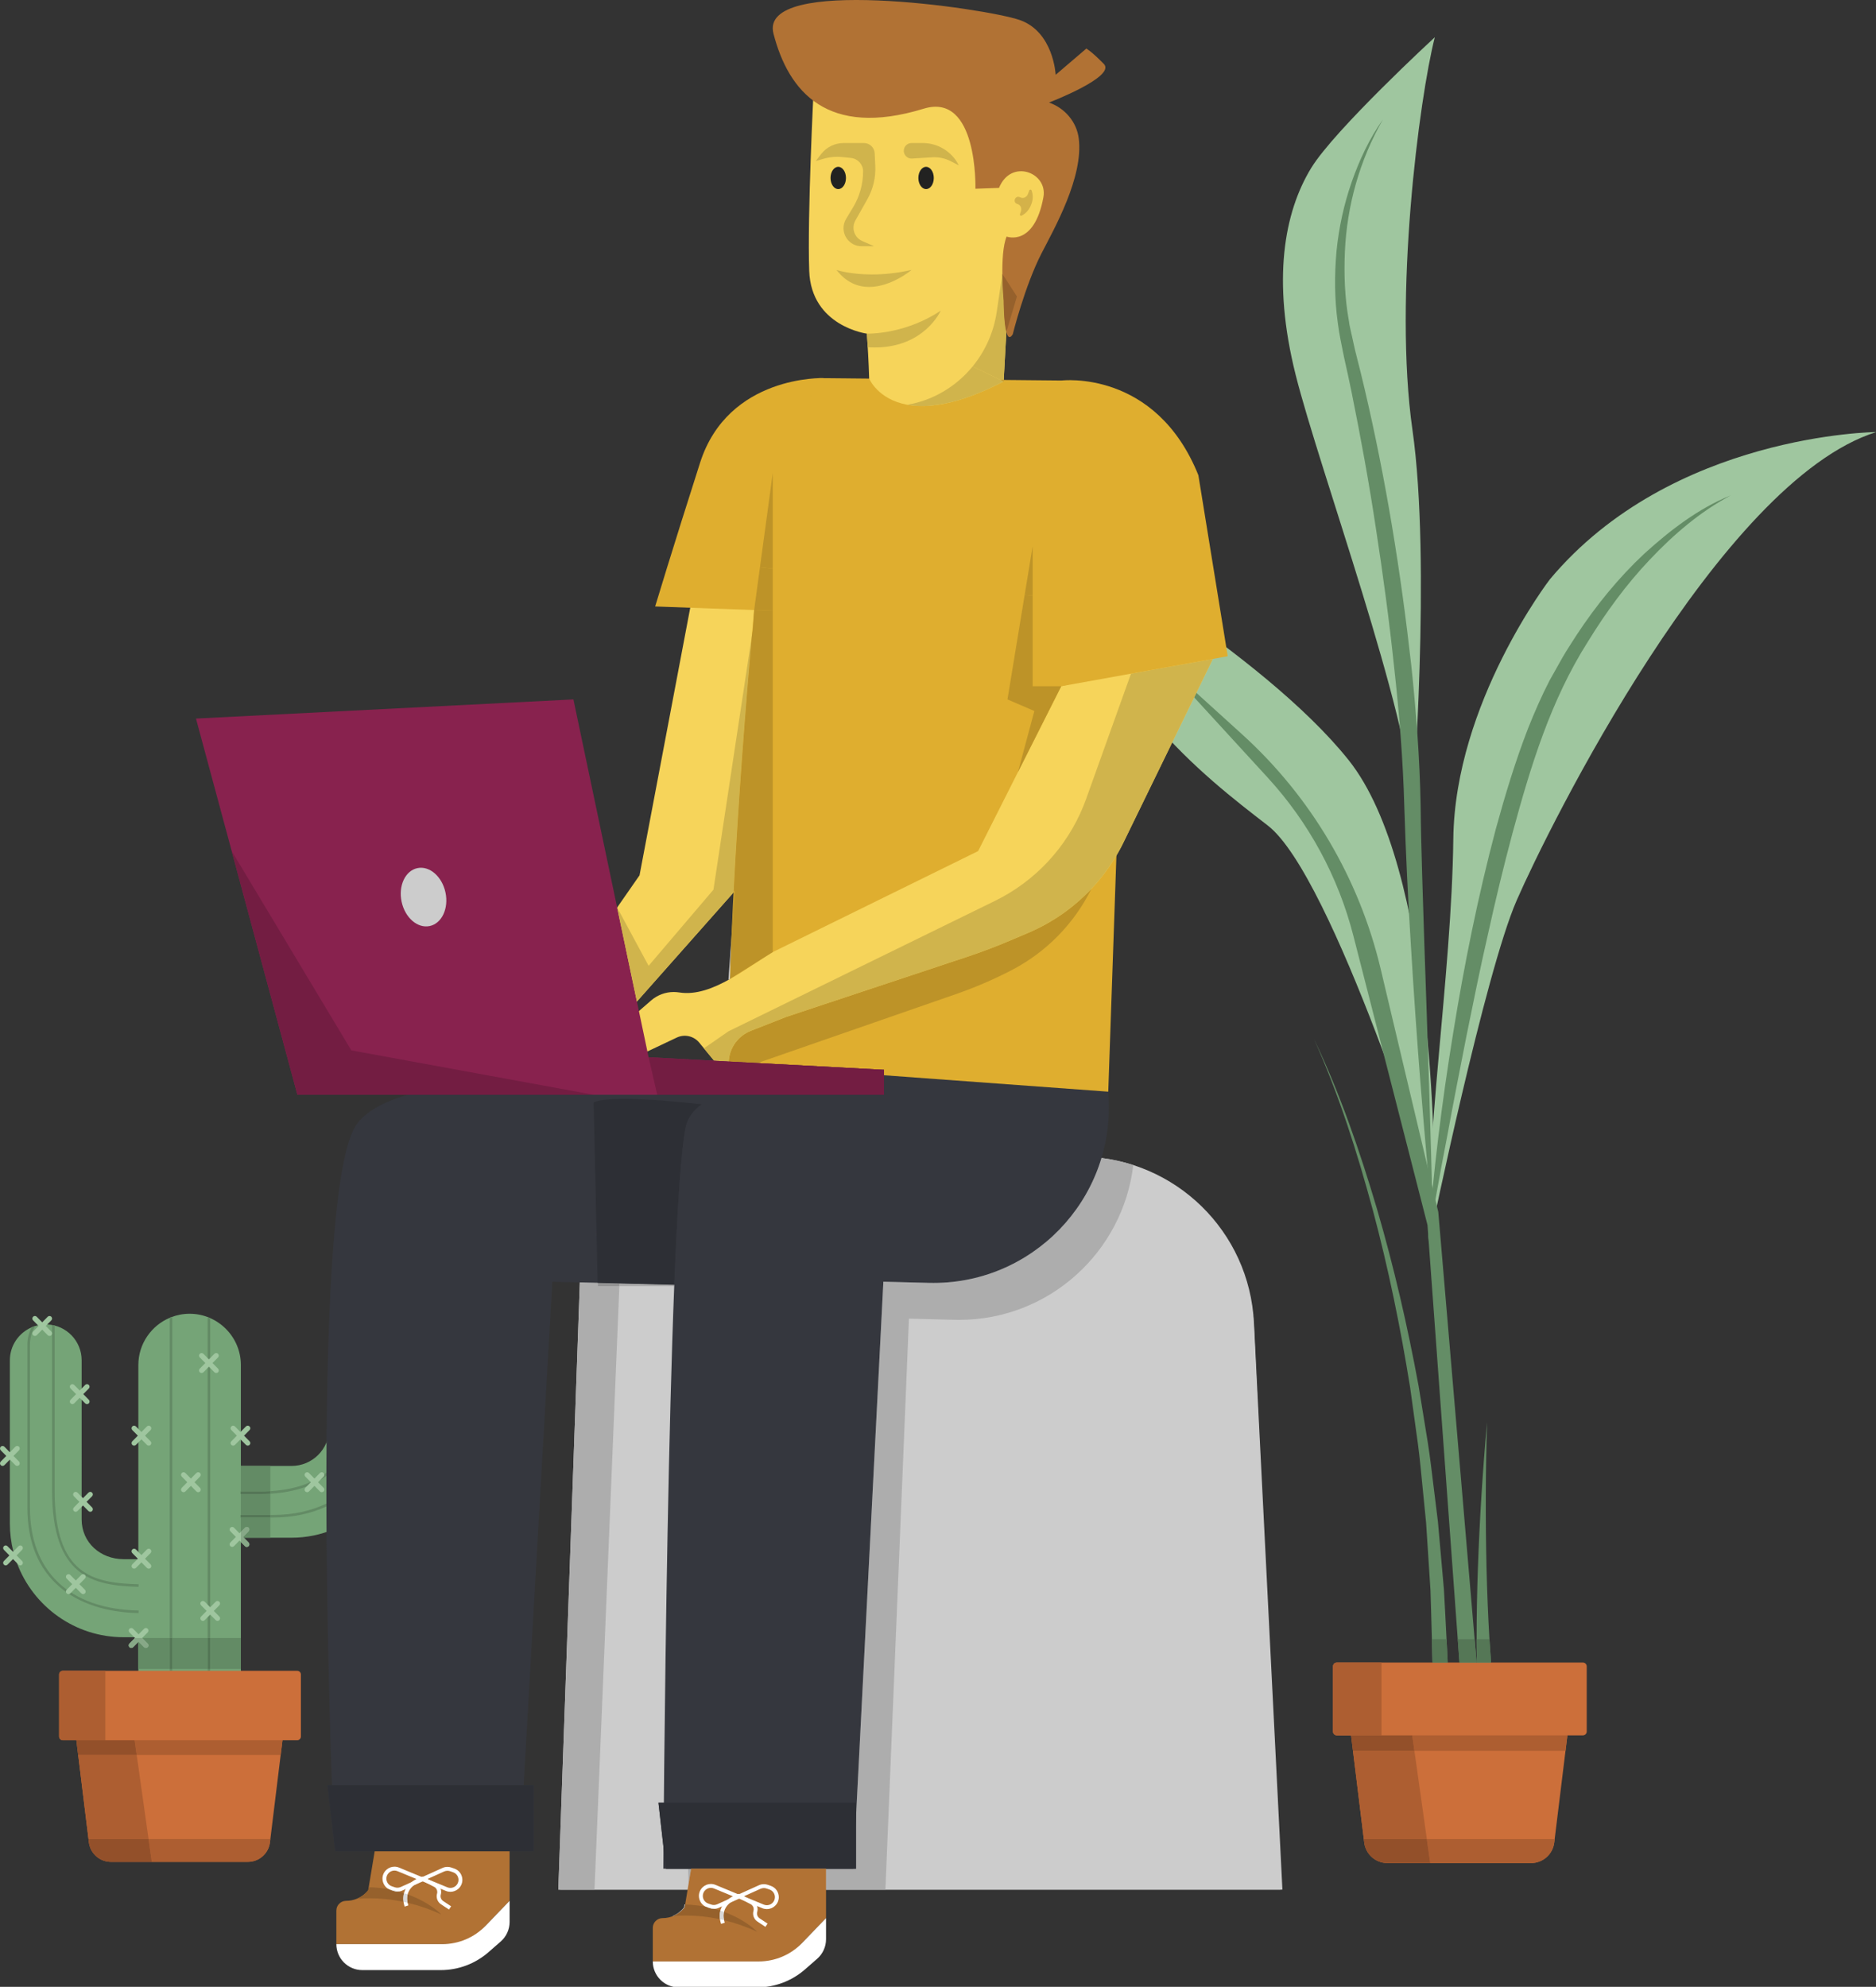 <?xml version="1.0" encoding="utf-8"?>
<!-- Generator: Adobe Illustrator 15.1.0, SVG Export Plug-In  -->
<!DOCTYPE svg PUBLIC "-//W3C//DTD SVG 1.1//EN" "http://www.w3.org/Graphics/SVG/1.1/DTD/svg11.dtd">
<svg version="1.1"
	 xmlns="http://www.w3.org/2000/svg" xmlns:xlink="http://www.w3.org/1999/xlink" xmlns:a="http://ns.adobe.com/AdobeSVGViewerExtensions/3.0/"
	 x="0px" y="0px" width="964px" height="1021px" viewBox="0 0 964 1021" enable-background="new 0 0 964 1021" xml:space="preserve"
	>
<rect x="0" y="0" width="964" height="1021" fill="#333333" stroke="none"/>
<defs>
</defs>
<path fill="#75A477" d="M206.071,718.984v14.979c0,31.008-25.221,56.231-56.229,56.231h-26.072v104.205
	c0,14.489-11.854,26.344-26.336,26.344c-14.488,0-26.345-11.854-26.345-26.344v-53.071h-7.603
	c-25.063,0-46.489-15.872-54.768-38.085v-0.007c-0.726-1.95-1.353-3.943-1.871-5.987v-0.008c-1.158-4.584-1.777-9.386-1.777-14.33
	v-83.885c0-7.594,4.599-14.116,11.163-16.93l0.009-0.015c0.617-0.265,1.259-0.503,1.912-0.698c0.44-0.135,0.887-0.259,1.34-0.352
	c1.289-0.296,2.635-0.446,4.018-0.446c0.266,0,0.525,0.008,0.791,0.021h0.007c9.812,0.411,17.643,8.5,17.643,18.42V780.8
	c0,11.876,9.659,20.414,21.534,20.414h7.603v-99.771c0-10.876,6.681-20.263,16.14-24.265l0.209-0.085
	c0.142-0.065,0.294-0.115,0.438-0.174c2.965-1.172,6.189-1.813,9.559-1.813c14.482,0,26.336,11.847,26.336,26.336v51.868h26.072
	c10.667,0,19.349-8.68,19.349-19.348v-14.979c0-8.271,5.448-15.274,12.948-17.605c1.182-0.375,2.41-0.627,3.678-0.75
	c0.599-0.057,1.203-0.086,1.814-0.086c1.261,0,2.49,0.129,3.678,0.368C199.732,702.609,206.071,710.059,206.071,718.984"/>
<path fill="#D8D8D8" d="M17.229,681.689c-0.335,0.121-0.665,0.251-0.989,0.391c-0.003,0.005-0.006,0.011-0.009,0.016
	c0.001,0,0.003-0.001,0.004-0.001l0.009-0.015C16.565,681.941,16.895,681.81,17.229,681.689 M18.154,681.381
	c-0.108,0.033-0.216,0.067-0.323,0.102c0.107-0.035,0.215-0.068,0.322-0.1C18.153,681.382,18.154,681.381,18.154,681.381"/>
<path fill="#638B65" d="M18.153,681.383c-0.107,0.032-0.215,0.065-0.322,0.1c-0.202,0.065-0.403,0.134-0.603,0.207
	c-0.334,0.121-0.663,0.252-0.985,0.391l-0.009,0.015c-0.001,0-0.003,0.001-0.004,0.001c-1.403,2.695-2.157,5.702-2.157,8.806v83.886
	c0,17.652,5.627,31.39,16.722,40.83c9.836,8.367,23.802,12.968,40.387,13.303l0.025-1.316
	c-35.471-0.716-55.816-19.968-55.816-52.817v-83.886C15.391,687.495,16.358,684.209,18.153,681.383"/>
<path fill="#638B65" d="M26.774,680.891l-0.012,0.237v84.71c0,44.64,21.008,48.936,44.415,49.604l0.036-1.318
	c-23.6-0.672-43.135-4.771-43.135-48.287v-84.66C27.649,681.068,27.216,680.969,26.774,680.891"/>
<path fill="#638B65" d="M123.771,778.496h-0.216v1.316h0.216V778.496 M167.721,772.634c-7.867,3.799-17.122,5.862-27.426,5.862
	h-1.372v1.316h1.372c10.268,0,19.517-2.002,27.43-5.699C167.724,773.627,167.722,773.12,167.721,772.634"/>
<path fill="#638B65" d="M123.771,766.422h-0.216v1.316h0.216V766.422 M167.716,756.741c-7.153,5.597-16.801,8.787-28.793,9.518
	v1.319c11.858-0.711,21.499-3.786,28.789-9.179C167.713,757.85,167.714,757.29,167.716,756.741"/>
<path fill="#638B65" d="M108.012,857.645h-1.316v0.937h1.316V857.645 M106.695,676.826v164.89h1.316V677.351
	C107.581,677.16,107.137,676.994,106.695,676.826"/>
<path fill="#D8D8D8" d="M87.699,676.987c-0.16,0.059-0.319,0.12-0.476,0.186v0.007c0.002,0,0.004-0.001,0.006-0.002l0.209-0.085
	C87.522,677.054,87.611,677.021,87.699,676.987"/>
<path fill="#638B65" d="M88.541,857.645h-1.317v0.937h1.317V857.645 M88.541,676.689c-0.278,0.101-0.562,0.196-0.842,0.298
	c-0.088,0.033-0.177,0.067-0.261,0.105l-0.209,0.085c-0.002,0.001-0.004,0.001-0.006,0.002v164.536h1.317V676.689"/>
<path fill="#9FC69F" d="M109.2,700.431l2.846-2.888c0.511-0.518,0.505-1.352-0.012-1.862c-0.521-0.511-1.354-0.505-1.863,0.014
	l-2.817,2.86l-2.819-2.86c-0.507-0.518-1.343-0.524-1.862-0.014c-0.518,0.511-0.523,1.345-0.012,1.862l2.845,2.888l-2.845,2.888
	c-0.512,0.518-0.506,1.352,0.012,1.863c0.257,0.252,0.591,0.378,0.926,0.378c0.34,0,0.68-0.13,0.937-0.393l2.819-2.86l2.817,2.86
	c0.258,0.263,0.597,0.393,0.938,0.393c0.335,0,0.668-0.125,0.926-0.378c0.517-0.511,0.522-1.345,0.012-1.863L109.2,700.431z"/>
<path fill="#9FC69F" d="M74.517,737.75l2.846-2.888c0.511-0.518,0.505-1.352-0.012-1.862c-0.521-0.511-1.354-0.505-1.863,0.014
	l-2.817,2.86l-2.819-2.86c-0.508-0.518-1.343-0.524-1.862-0.014c-0.52,0.51-0.523,1.345-0.012,1.862l2.845,2.888l-2.845,2.888
	c-0.512,0.518-0.508,1.352,0.012,1.863c0.257,0.252,0.591,0.379,0.925,0.379c0.341,0,0.681-0.131,0.938-0.394l2.819-2.86l2.817,2.86
	c0.257,0.262,0.597,0.394,0.938,0.394c0.334,0,0.668-0.126,0.926-0.379c0.517-0.511,0.522-1.345,0.012-1.863L74.517,737.75z"/>
<path fill="#9FC69F" d="M125.402,737.75l2.845-2.888c0.511-0.518,0.507-1.352-0.013-1.862c-0.52-0.511-1.353-0.505-1.862,0.014
	l-2.817,2.86l-2.818-2.86c-0.508-0.518-1.343-0.524-1.863-0.014c-0.519,0.51-0.523,1.345-0.012,1.862l2.845,2.888l-2.845,2.888
	c-0.512,0.518-0.507,1.352,0.012,1.863c0.258,0.252,0.591,0.379,0.926,0.379c0.341,0,0.68-0.131,0.938-0.394l2.818-2.86l2.817,2.86
	c0.257,0.262,0.598,0.394,0.938,0.394c0.335,0,0.668-0.126,0.925-0.379c0.52-0.511,0.523-1.345,0.013-1.863L125.402,737.75z"/>
<path fill="#9FC69F" d="M99.938,761.676l2.844-2.888c0.511-0.517,0.507-1.352-0.012-1.863c-0.52-0.511-1.352-0.504-1.862,0.015
	l-2.818,2.86l-2.818-2.86c-0.508-0.519-1.343-0.524-1.862-0.015c-0.519,0.511-0.523,1.346-0.013,1.863l2.846,2.888l-2.846,2.888
	c-0.511,0.518-0.506,1.352,0.013,1.862c0.258,0.252,0.591,0.379,0.925,0.379c0.342,0,0.68-0.131,0.938-0.394l2.818-2.86l2.818,2.86
	c0.257,0.262,0.597,0.394,0.938,0.394c0.334,0,0.668-0.127,0.925-0.379c0.519-0.51,0.522-1.345,0.012-1.862L99.938,761.676z"/>
<path fill="#9FC69F" d="M74.517,800.979l2.846-2.888c0.511-0.518,0.505-1.352-0.012-1.862c-0.521-0.512-1.354-0.506-1.863,0.014
	l-2.817,2.86l-2.819-2.86c-0.508-0.519-1.343-0.524-1.862-0.014c-0.52,0.51-0.523,1.344-0.012,1.862l2.845,2.888l-2.845,2.888
	c-0.512,0.518-0.508,1.352,0.012,1.863c0.257,0.252,0.591,0.378,0.925,0.378c0.341,0,0.681-0.131,0.938-0.393l2.819-2.86l2.817,2.86
	c0.257,0.262,0.597,0.393,0.938,0.393c0.334,0,0.668-0.126,0.926-0.378c0.517-0.511,0.522-1.345,0.012-1.863L74.517,800.979z"/>
<path fill="#9FC69F" d="M127.753,792.67c0.51,0.517,0.503,1.352-0.016,1.863c-0.252,0.252-0.589,0.383-0.922,0.383
	c-0.337,0-0.683-0.131-0.934-0.396l-2.111-2.138l-0.711-0.72l-2.814,2.858c-0.26,0.265-0.598,0.396-0.944,0.396
	c-0.33,0-0.661-0.131-0.921-0.383c-0.518-0.511-0.523-1.346-0.014-1.863l2.843-2.887l-2.843-2.886
	c-0.51-0.518-0.504-1.353,0.014-1.864c0.519-0.512,1.354-0.504,1.865,0.014l2.814,2.865l0.711-0.728l2.111-2.138
	c0.502-0.518,1.338-0.525,1.855-0.014c0.519,0.511,0.525,1.346,0.016,1.864l-2.845,2.886l0.403,0.411L127.753,792.67"/>
<path fill="#9FC69F" d="M109.859,827.816l2.846-2.888c0.511-0.518,0.506-1.353-0.014-1.863c-0.519-0.511-1.353-0.505-1.862,0.014
	l-2.817,2.86l-2.818-2.86c-0.508-0.518-1.343-0.524-1.862-0.014c-0.519,0.51-0.524,1.345-0.014,1.863l2.845,2.888l-2.845,2.888
	c-0.511,0.517-0.505,1.352,0.014,1.862c0.258,0.253,0.59,0.379,0.925,0.379c0.341,0,0.68-0.131,0.938-0.393l2.818-2.86l2.817,2.86
	c0.258,0.262,0.597,0.393,0.938,0.393c0.334,0,0.667-0.125,0.924-0.379c0.52-0.51,0.524-1.345,0.014-1.862L109.859,827.816z"/>
<path fill="#9FC69F" d="M75.905,844.604c0.512,0.517,0.512,1.353-0.016,1.863c-0.251,0.252-0.589,0.383-0.92,0.383
	c-0.339,0-0.685-0.137-0.936-0.396l-2.823-2.858l-0.121,0.122l-2.691,2.736c-0.259,0.259-0.598,0.396-0.944,0.396
	c-0.33,0-0.66-0.131-0.921-0.383c-0.518-0.51-0.526-1.346-0.014-1.863l2.843-2.887l-0.383-0.389l-2.46-2.498
	c-0.513-0.518-0.504-1.353,0.014-1.865c0.519-0.51,1.354-0.503,1.865,0.016l2.813,2.857l2.823-2.857
	c0.51-0.519,1.34-0.525,1.855-0.016c0.527,0.512,0.527,1.347,0.016,1.865l-2.844,2.886L75.905,844.604"/>
<path fill="#9FC69F" d="M163.436,761.676l2.845-2.888c0.511-0.517,0.506-1.352-0.013-1.863c-0.52-0.511-1.354-0.504-1.861,0.015
	l-2.819,2.86l-2.817-2.86c-0.509-0.519-1.344-0.524-1.863-0.015c-0.519,0.511-0.522,1.346-0.013,1.863l2.846,2.888l-2.846,2.888
	c-0.51,0.518-0.506,1.352,0.013,1.862c0.258,0.252,0.59,0.379,0.925,0.379c0.341,0,0.681-0.131,0.938-0.394l2.817-2.86l2.819,2.86
	c0.257,0.262,0.596,0.394,0.938,0.394c0.333,0,0.666-0.127,0.924-0.379c0.519-0.51,0.523-1.345,0.013-1.862L163.436,761.676z"/>
<path fill="#9FC69F" d="M193.957,748.166l2.845-2.888c0.511-0.518,0.506-1.352-0.013-1.862c-0.52-0.512-1.354-0.505-1.862,0.014
	l-2.817,2.86l-2.818-2.86c-0.508-0.518-1.343-0.523-1.862-0.014c-0.519,0.511-0.523,1.345-0.014,1.862l2.845,2.888l-2.845,2.888
	c-0.51,0.518-0.505,1.352,0.014,1.863c0.257,0.253,0.59,0.379,0.924,0.379c0.341,0,0.681-0.131,0.938-0.393l2.818-2.86l2.817,2.86
	c0.258,0.262,0.597,0.393,0.938,0.393c0.335,0,0.667-0.126,0.925-0.379c0.519-0.511,0.523-1.345,0.013-1.863L193.957,748.166z"/>
<path fill="#9FC69F" d="M190.549,701.68l2.846-2.888c0.51-0.517,0.506-1.352-0.014-1.862c-0.52-0.512-1.354-0.505-1.862,0.014
	l-2.817,2.86l-2.818-2.86c-0.509-0.519-1.344-0.524-1.863-0.014c-0.518,0.51-0.523,1.345-0.012,1.862l2.845,2.888l-2.845,2.888
	c-0.512,0.518-0.506,1.352,0.012,1.863c0.258,0.252,0.591,0.379,0.925,0.379c0.341,0,0.681-0.132,0.938-0.394l2.818-2.86l2.817,2.86
	c0.257,0.262,0.597,0.394,0.938,0.394c0.333,0,0.667-0.127,0.924-0.379c0.52-0.512,0.523-1.346,0.014-1.863L190.549,701.68z"/>
<path fill="#9FC69F" d="M23.537,681.382l2.846-2.888c0.511-0.518,0.506-1.352-0.013-1.862c-0.52-0.511-1.353-0.505-1.862,0.014
	l-2.818,2.86l-2.817-2.86c-0.509-0.519-1.344-0.524-1.862-0.014c-0.52,0.51-0.525,1.345-0.013,1.862l2.845,2.888l-2.845,2.888
	c-0.513,0.518-0.507,1.352,0.013,1.862c0.257,0.253,0.59,0.378,0.925,0.378c0.341,0,0.68-0.131,0.938-0.393l2.817-2.86l2.818,2.86
	c0.257,0.262,0.597,0.393,0.938,0.393c0.335,0,0.667-0.125,0.925-0.378c0.519-0.511,0.523-1.345,0.013-1.862L23.537,681.382z"/>
<path fill="#9FC69F" d="M42.796,716.408l2.846-2.888c0.51-0.518,0.505-1.352-0.013-1.863c-0.521-0.511-1.354-0.504-1.863,0.015
	l-2.818,2.86l-2.818-2.86c-0.508-0.519-1.342-0.524-1.861-0.015c-0.52,0.511-0.524,1.345-0.014,1.863l2.846,2.888l-2.846,2.888
	c-0.511,0.518-0.506,1.352,0.014,1.863c0.256,0.253,0.59,0.378,0.924,0.378c0.342,0,0.682-0.131,0.938-0.393l2.818-2.86l2.818,2.86
	c0.258,0.262,0.598,0.393,0.938,0.393c0.336,0,0.668-0.125,0.926-0.378c0.518-0.511,0.522-1.345,0.013-1.863L42.796,716.408z"/>
<path fill="#9FC69F" d="M44.489,771.754l2.845-2.888c0.512-0.517,0.506-1.352-0.013-1.862c-0.519-0.512-1.353-0.505-1.861,0.014
	l-2.819,2.86l-2.818-2.86c-0.508-0.518-1.343-0.524-1.862-0.014c-0.517,0.51-0.523,1.345-0.013,1.862l2.846,2.888l-2.846,2.888
	c-0.511,0.518-0.504,1.352,0.013,1.863c0.258,0.252,0.591,0.379,0.925,0.379c0.341,0,0.68-0.132,0.938-0.394l2.818-2.86l2.819,2.86
	c0.256,0.262,0.597,0.394,0.937,0.394c0.334,0,0.668-0.127,0.925-0.379c0.519-0.511,0.524-1.345,0.013-1.863L44.489,771.754z"/>
<path fill="#9FC69F" d="M40.797,814.057l2.846-2.887c0.51-0.519,0.504-1.353-0.013-1.863c-0.521-0.511-1.354-0.504-1.863,0.015
	l-2.817,2.86l-2.819-2.86c-0.507-0.519-1.343-0.524-1.861-0.015c-0.519,0.511-0.524,1.345-0.013,1.863l2.845,2.887l-2.845,2.888
	c-0.512,0.518-0.506,1.352,0.013,1.863c0.256,0.253,0.59,0.379,0.925,0.379c0.34,0,0.681-0.131,0.937-0.393l2.819-2.86l2.817,2.86
	c0.258,0.262,0.597,0.393,0.938,0.393c0.335,0,0.668-0.126,0.926-0.379c0.517-0.511,0.522-1.345,0.013-1.863L40.797,814.057z"/>
<path fill="#9FC69F" d="M6.922,748.166l2.845-2.888c0.511-0.518,0.505-1.352-0.013-1.862c-0.521-0.512-1.354-0.505-1.863,0.014
	l-2.818,2.86l-2.817-2.86c-0.509-0.518-1.343-0.523-1.862-0.014c-0.52,0.511-0.523,1.345-0.013,1.862l2.846,2.888l-2.846,2.888
	c-0.511,0.518-0.507,1.352,0.013,1.863c0.257,0.253,0.59,0.379,0.925,0.379c0.341,0,0.681-0.131,0.938-0.393l2.817-2.86l2.818,2.86
	c0.258,0.262,0.598,0.393,0.938,0.393c0.336,0,0.668-0.126,0.926-0.379c0.518-0.511,0.523-1.345,0.013-1.863L6.922,748.166z"/>
<path fill="#9FC69F" d="M8.528,799.292l2.844-2.888c0.511-0.518,0.506-1.352-0.012-1.862c-0.52-0.511-1.353-0.504-1.862,0.014
	l-2.818,2.86l-2.818-2.86c-0.508-0.518-1.343-0.524-1.862-0.014c-0.519,0.511-0.524,1.345-0.013,1.862l2.846,2.888l-2.846,2.888
	c-0.512,0.518-0.506,1.352,0.013,1.863c0.258,0.252,0.591,0.379,0.925,0.379c0.341,0,0.68-0.131,0.938-0.393l2.818-2.861
	l2.818,2.861c0.257,0.262,0.596,0.393,0.938,0.393c0.334,0,0.668-0.126,0.925-0.379c0.518-0.511,0.522-1.345,0.012-1.863
	L8.528,799.292z"/>
<path fill="#CC6F3A" d="M146.785,881.01l-1.626,13.23l-0.929,7.564l-5.304,43.238l-0.21,1.692
	c-0.705,5.73-5.571,10.034-11.343,10.034H57.027c-5.772,0-10.638-4.304-11.344-10.034l-0.209-1.692l-5.305-43.238l-0.928-7.564
	l-1.628-13.23H146.785"/>
<path fill="#AD5E31" d="M39.242,894.24L39.242,894.24l0.928,7.564l5.305,43.238l0.209,1.692c0.706,5.73,5.571,10.034,11.344,10.034
	h20.968H57.027c-5.772,0-10.638-4.304-11.344-10.034l-0.209-1.692h30.864l-6.096-43.238H40.17L39.242,894.24"/>
<path fill="#CC6F3A" d="M154.624,860.481v31.865c0,1.044-0.842,1.894-1.893,1.894H32.272c-1.049,0-1.898-0.85-1.898-1.894v-31.865
	c0-1.05,0.85-1.899,1.898-1.899h120.459C153.782,858.582,154.624,859.431,154.624,860.481"/>
<path fill="#AD5E31" d="M54.134,858.582H32.272c-1.049,0-1.898,0.85-1.898,1.899v31.865c0,1.044,0.85,1.894,1.898,1.894h6.97h14.892
	V858.582"/>
<path fill="#AD5E31" d="M138.927,945.042H76.339l1.656,11.726h49.379c5.771,0,10.638-4.304,11.343-10.034L138.927,945.042"/>
<path fill="#93502A" d="M76.339,945.042H45.475l0.209,1.692c0.706,5.73,5.571,10.034,11.344,10.034h20.968L76.339,945.042"/>
<polyline fill="#AD5E31" points="145.159,894.24 69.178,894.24 70.243,901.804 144.23,901.804 145.159,894.24 "/>
<polyline fill="#93502A" points="69.178,894.24 39.242,894.24 40.17,901.804 70.243,901.804 69.178,894.24 "/>
<path fill="#638B65" d="M87.224,841.716H73.062l2.844,2.887c0.512,0.517,0.512,1.353-0.016,1.863
	c-0.251,0.252-0.589,0.383-0.92,0.383c-0.339,0-0.685-0.137-0.936-0.396l-2.823-2.858l-0.121,0.122v13.928h16.134V841.716
	 M106.695,841.716H88.541v15.929h18.154V841.716 M123.771,841.716h-15.759v15.929h15.759V841.716"/>
<polyline fill="#547656" points="108.012,841.716 106.695,841.716 106.695,857.645 108.012,857.645 108.012,841.716 "/>
<polyline fill="#547656" points="88.541,841.716 87.224,841.716 87.224,857.645 88.541,857.645 88.541,841.716 "/>
<path fill="#87A887" d="M73.062,841.716h-3.699l-2.843,2.887c-0.256,0.258-0.382,0.597-0.38,0.934
	c0.003,0.337,0.135,0.674,0.394,0.929c0.261,0.252,0.591,0.383,0.921,0.383c0.347,0,0.686-0.137,0.944-0.396l2.691-2.736
	l0.121-0.122l2.823,2.858c0.251,0.259,0.597,0.396,0.936,0.396c0.331,0,0.669-0.131,0.92-0.383c0.527-0.51,0.527-1.346,0.016-1.863
	L73.062,841.716"/>
<path fill="#638B65" d="M138.923,779.812h-15.152v7.372l2.111-2.138c0.254-0.262,0.592-0.393,0.932-0.393
	c0.333,0,0.668,0.126,0.924,0.379c0.519,0.511,0.525,1.346,0.016,1.864l-2.845,2.886l0.403,0.411h13.611V779.812 M138.923,767.578
	c-1.783,0.107-3.618,0.161-5.501,0.161h-9.651v10.757h15.152V767.578 M138.923,753.311h-15.152v13.111h9.651
	c1.885,0,3.719-0.055,5.501-0.164V753.311"/>
<polyline fill="#547656" points="138.923,778.496 123.771,778.496 123.771,779.812 138.923,779.812 138.923,778.496 "/>
<path fill="#547656" d="M138.923,766.259c-1.782,0.109-3.616,0.164-5.501,0.164h-9.651v1.316h9.651c1.883,0,3.718-0.054,5.501-0.161
	V766.259"/>
<path fill="#87A887" d="M126.813,784.653c-0.34,0-0.678,0.131-0.932,0.393l-2.111,2.138v5.198l2.111,2.138
	c0.251,0.265,0.597,0.396,0.934,0.396c0.333,0,0.67-0.131,0.922-0.383c0.26-0.255,0.391-0.592,0.394-0.929
	c0.002-0.337-0.124-0.675-0.378-0.934l-2.441-2.477l-0.403-0.411l2.845-2.886c0.51-0.518,0.503-1.353-0.016-1.864
	C127.481,784.779,127.146,784.653,126.813,784.653"/>
<path fill="#648D66" d="M735.739,898.582c0.074-14.738,0.498-29.491,0.34-44.244c0-0.741-0.016-1.488-0.023-2.229l-0.266-9.783
	l-0.369-13.461l-0.355-11.619l-0.748-11.603l-1.51-23.214l-2.297-23.145c-0.732-7.728-1.549-15.441-2.705-23.108l-3.18-23.063
	c-4.902-30.639-11.135-61.097-19.141-91.118c-8.113-29.967-17.512-59.708-30.293-88.087c13.453,28.071,23.582,57.645,32.43,87.491
	c8.732,29.907,15.719,60.312,21.369,90.981l3.756,23.093c1.336,7.682,2.349,15.418,3.271,23.161l2.864,23.229l2.068,23.312
	l1.027,11.656l0.635,11.694l0.71,13.801l0.491,9.586c0.029,0.808,0.061,1.617,0.09,2.425c0.498,14.791,0.432,29.596,0.703,44.41
	L735.739,898.582"/>
<path fill="#9FC69F" d="M544.103,275.559c0,0,104.723,59.618,148.908,115.047C737.2,446.034,737.202,595.55,737.2,617.34
	c0,0-52.168-167.227-85.748-193.133C617.87,398.303,563.63,356.759,544.103,275.559"/>
<path fill="#9FC69F" d="M796.428,297.686c0,0-48.817,63.461-49.631,133.432c-0.813,69.97-15.458,160.906-11.391,202.495
	c0,0,27.663-133.593,43.936-170.892c16.272-37.298,104.342-215.479,184.789-240.701C964.131,222.02,859.075,222.834,796.428,297.686
	z"/>
<path fill="#648D66" d="M889.37,254.565c-15.802,8.422-29.446,20.153-41.588,33.005c-12.195,12.852-22.652,27.22-31.881,42.26
	c-19.043,29.982-29.4,63.965-38.696,98.324c-4.596,17.179-8.773,34.498-12.599,51.906c-4.002,17.371-7.49,34.866-11.059,52.354
	c-3.469,17.508-6.875,35.041-10.109,52.614c-3.464,17.54-6.445,35.161-9.68,52.77c2.773-35.698,7.13-71.271,12.912-106.627
	c5.701-35.371,12.785-70.558,22.005-105.306c4.76-17.329,9.962-34.59,16.491-51.462c3.357-8.405,6.963-16.739,11.168-24.85
	l6.66-11.833c2.248-3.925,4.822-7.664,7.215-11.498c9.956-15.104,21.448-29.247,34.629-41.608
	C858.167,272.529,872.675,261.28,889.37,254.565z"/>
<path fill="#9FC69F" d="M673.73,86.385c-13.873,22.756-20.196,57.495-7.929,106.312c12.268,48.816,58.915,175.74,60,221.302
	c0,0,9.764-124.753,0-193.097c-9.764-68.343,3.457-170.315,11.492-201.775C737.294,19.126,685.773,66.631,673.73,86.385z"/>
<path fill="#648D66" d="M710.614,61.434c-11.955,20.789-18.514,44.393-19.539,68.034c-0.497,11.81-0.063,23.674,2.045,35.29
	c0.316,2.933,1.17,5.776,1.75,8.661c0.668,2.89,1.195,5.717,1.975,8.655c1.463,5.84,2.981,11.671,4.32,17.539
	c11.021,46.888,18.678,94.453,24.032,142.302c2.527,23.943,4.384,47.987,4.806,72.176c0.256,23.898,1.234,47.869,1.934,71.834
	c1.703,47.93,3.248,95.897,4.422,143.895c-4.613-47.793-8.471-95.642-11.333-143.569c-1.523-23.965-2.661-47.935-3.417-72.011
	c-0.666-23.786-2.568-47.624-5.221-71.377c-2.489-23.775-5.701-47.489-9.338-71.131c-3.547-23.66-7.861-47.197-12.613-70.627
	c-1.162-5.866-2.501-11.686-3.787-17.522c-1.166-5.9-2.535-11.935-3.249-17.973c-1.684-12.097-1.692-24.37-0.632-36.467
	c1.197-12.101,3.791-24.035,7.754-35.459C698.509,82.287,703.639,71.23,710.614,61.434z"/>
<path fill="#648D66" d="M768.568,879.999l-8.831,0.755c-0.461-8.816-0.74-17.625-0.869-26.417
	c-0.068-4.003-0.098-8.008-0.098-12.011c-0.008-12.252,0.241-24.489,0.666-36.712c0.904-24.982,2.432-49.911,4.721-74.756
	c-0.816,24.937-0.862,49.879-0.295,74.778c0.302,12.245,0.777,24.482,1.51,36.69c0.242,4.003,0.514,8.008,0.816,12.011
	C766.823,862.918,767.608,871.47,768.568,879.999"/>
<path fill="#648D66" d="M758.763,854.337l-8.303,6.973l-0.506-6.973l-0.883-12.011l-15.049-205.984l-0.067-0.967v-0.023
	l-0.431-5.847l-22.775-88.881v-0.009l-15.313-59.752c-7.758-30.285-22.865-58.182-43.979-81.229l-55.924-61.021l42.705,38.714
	c35.381,32.083,60.212,74.128,71.232,120.601l24.053,101.459v0.016l1.367,5.71v0.023l0.938,3.973v0.016l0.354,1.48l1.013,4.275
	v0.031l0.393,1.624v0.008l0.764,3.179v0.009l0.725,3.073l18.666,219.522L758.763,854.337"/>
<path fill="#CC6F3A" d="M807.132,877.875l-1.707,13.885l-0.975,7.938l-5.568,45.377l-0.219,1.776
	c-0.74,6.013-5.846,10.529-11.904,10.529h-73.826c-6.059,0-11.165-4.517-11.906-10.529l-0.219-1.776l-5.568-45.377l-0.973-7.938
	l-1.707-13.885H807.132"/>
<path fill="#AD5E31" d="M694.267,891.761L694.267,891.761l0.973,7.938l5.568,45.377l0.219,1.776
	c0.741,6.013,5.848,10.529,11.906,10.529h22.006h-22.006c-6.059,0-11.165-4.517-11.906-10.529l-0.219-1.776H733.2l-6.398-45.377
	h-31.563L694.267,891.761"/>
<path fill="#CC6F3A" d="M815.358,856.331v33.442c0,1.095-0.885,1.988-1.986,1.988H686.954c-1.104,0-1.994-0.893-1.994-1.988v-33.442
	c0-1.103,0.891-1.994,1.994-1.994h126.418C814.474,854.337,815.358,855.229,815.358,856.331"/>
<path fill="#AD5E31" d="M709.896,854.337h-22.941c-1.104,0-1.994,0.891-1.994,1.994v33.442c0,1.095,0.891,1.988,1.994,1.988h7.313
	h15.629V854.337"/>
<path fill="#AD5E31" d="M798.882,945.076H733.2l1.738,12.306h51.82c6.059,0,11.164-4.517,11.904-10.529L798.882,945.076"/>
<path fill="#93502A" d="M733.2,945.076h-32.393l0.219,1.776c0.741,6.013,5.848,10.529,11.906,10.529h22.006L733.2,945.076"/>
<polyline fill="#AD5E31" points="805.425,891.761 725.685,891.761 726.802,899.699 804.45,899.699 805.425,891.761 "/>
<polyline fill="#93502A" points="725.685,891.761 694.267,891.761 695.239,899.699 726.802,899.699 725.685,891.761 "/>
<path fill="#D8D8D8" d="M735.8,842.708l0.279,11.629c0-0.741-0.016-1.488-0.023-2.229L735.8,842.708"/>
<path fill="#557756" d="M743.322,842.326h-7.53l0.008,0.382l0.256,9.4c0.008,0.741,0.023,1.488,0.023,2.229l0,0h7.824
	c-0.029-0.808-0.061-1.617-0.09-2.425L743.322,842.326"/>
<polyline fill="#557756" points="757.743,842.326 749.071,842.326 749.954,854.337 758.763,854.337 757.743,842.326 "/>
<path fill="#557756" d="M765.372,842.326h-6.602c0,4.003,0.029,8.008,0.098,12.011h7.32
	C765.886,850.334,765.614,846.33,765.372,842.326L765.372,842.326"/>
<path fill="#F6D45A" d="M538.87,97.803l-16.303,54.551l-5.453,18.266l-1.383,25.426l-0.648,11.775l-68.836,2.521
	c1.461-7.438-0.803-38.885-0.803-38.885s-28.57-3.734-29.619-32.182c-1.036-28.447,2.299-93.905,2.299-93.905l52.801-24.233
	L527.25,66.01L538.87,97.803"/>
<polyline fill="#F6D45A" points="362.296,272.141 328.628,449.812 277.474,523.362 305.038,539.765 379.954,455.215 
	404.224,280.652 362.296,272.141 "/>
<path fill="#CCCCCC" d="M658.032,971.051H287.888l12.109-367.403l257.072-7.371c46.969,1.206,85.051,38.461,87.27,85.397
	L658.032,971.051"/>
<path fill="#CCCCCC" d="M557.063,594.396c46.973,1.198,85.057,38.451,87.279,85.391l14.637,291.264H286.896l13.098-369.285
	L557.063,594.396"/>
<g>
	<defs>
		<path id="SVGID_2_" d="M557.063,594.396c46.973,1.198,85.057,38.451,87.279,85.391l14.637,291.264H286.896l13.098-369.285
			L557.063,594.396"/>
	</defs>
	<clipPath id="SVGID_4_">
		<use xlink:href="#SVGID_2_"  overflow="visible"/>
	</clipPath>
	<path clip-path="url(#SVGID_4_)" fill="#ADADAD" d="M355.122,960.285h-1.514c0.066,2.708,0.134,5.345,0.199,7.906L355.122,960.285
		 M566.013,595.068c-11.139,37.021-45.521,64.2-86.361,64.2c-0.788,0-1.58-0.01-2.373-0.031l-23.355-0.603l-14.08,275.506v26.144
		h-1.336h-14.041v10.766h30.509l12.087-293.434l23.357,0.601c0.797,0.021,1.592,0.031,2.383,0.031
		c46.305,0,84.309-34.948,89.533-79.563C577.089,596.995,571.63,595.771,566.013,595.068"/>
	<polyline clip-path="url(#SVGID_4_)" fill="#ADADAD" points="297.964,658.999 286.896,971.051 305.486,971.051 318.263,660.951 
		307.163,660.951 307.124,659.235 297.964,658.999 	"/>
</g>
<path fill="#35373E" d="M399.392,560.979c0,0-193.627-23.573-217.199,18.517c-23.572,42.098-11.281,346.864-11.281,346.864h97.654
	l15.26-267.726l130.719,3.369L399.392,560.979"/>
<path fill="#ADADAD" d="M318.321,659.524l-0.059,1.427h28.195c0.01-0.233,0.02-0.469,0.028-0.702L318.321,659.524"/>
<polyline fill="#939393" points="307.124,659.235 307.163,660.951 318.263,660.951 318.321,659.524 307.124,659.235 "/>
<path fill="#2D2F35" d="M320.77,564.679c-6.979,0-12.729,0.491-15.731,1.79l2.086,92.766l11.197,0.289l28.165,0.726
	c1.521-38.528,3.427-68.789,5.802-80.753c0.938-4.723,3.834-8.688,8.293-12.001C349.012,566.188,333.005,564.679,320.77,564.679"/>
<path fill="#35373E" d="M569.487,560.979c0,0-207.768-28.984-217.199,18.517c-9.395,47.325-11.439,380.789-11.439,380.789h97.658
	l15.416-301.65l23.355,0.603c52.789,1.357,95.455-42.719,92.375-95.433L569.487,560.979"/>
<polyline fill="#35373E" points="342.187,960.285 439.843,960.285 439.843,926.36 338.356,926.36 342.187,960.285 "/>
<polyline fill="#35373E" points="172.263,951.352 274.269,951.352 274.269,917.426 168.26,917.426 172.263,951.352 "/>
<polyline fill="#2D2F35" points="439.843,926.36 338.356,926.36 342.187,960.285 355.122,960.285 355.131,960.236 424.466,960.236 
	424.466,960.285 439.843,960.285 439.843,926.36 "/>
<polyline fill="#2D2F35" points="274.269,917.426 269.074,917.426 170.577,917.426 168.26,917.426 172.263,951.352 192.532,951.352 
	192.532,951.346 261.86,951.346 261.86,951.352 274.269,951.352 274.269,917.426 "/>
<path fill="#DFAE2F" d="M391.472,272.143c0,0-0.045,0.401-0.123,1.171C390.914,272.89,390.937,272.5,391.472,272.143z"/>
<path fill="#DFAE2F" d="M454.241,552.542v-2.788l-65.011-3.468h-0.011l-14.766-0.792l-0.122,1.182v-1.193
	c0.011-5.085,0.056-10.282,0.122-15.58c0.123-8.708,0.335-17.674,0.625-26.796c3.111-98.89,14.955-216.837,16.27-229.795
	c8.041,7.795,176.927,24.444,176.927,24.444l-12.656,52.277l18.065,89.578l-4.193,121.37L454.241,552.542"/>
<path fill="#DFAE2F" d="M423.253,194.287c0,0-49.045-1.717-63.518,43.517c-14.477,45.235-23.078,73.844-23.078,73.844l74.045,2.688
	L423.253,194.287"/>
<path fill="#F6D45A" d="M626.431,332.081l-4.416,9.056l-44.718,91.774c-0.278,0.57-0.568,1.138-0.858,1.707
	c-0.289,0.568-0.58,1.127-0.881,1.683c-0.301,0.57-0.613,1.116-0.926,1.673c-0.313,0.546-0.625,1.104-0.947,1.64
	c-0.324,0.546-0.658,1.093-0.982,1.639c-0.992,1.618-2.041,3.213-3.133,4.763c-2.643,3.791-5.564,7.371-8.732,10.728
	c-9.043,9.612-20.049,17.351-32.395,22.604l-9.043,3.847c-7.46,3.178-15.055,6.056-22.76,8.609l-78.35,26.027h-0.011l-14.05,4.672
	l-18.456,7.249c-0.771,0.312-1.517,0.669-2.231,1.071c-0.322,0.178-0.635,0.368-0.936,0.568c-0.301,0.189-0.602,0.39-0.881,0.613
	c-0.135,0.089-0.268,0.189-0.391,0.29c-0.211,0.167-0.424,0.335-0.625,0.524c-0.1,0.066-0.189,0.156-0.278,0.233
	c-0.156,0.134-0.312,0.268-0.457,0.424c-0.167,0.145-0.323,0.301-0.468,0.468l-0.146,0.157c-0.223,0.223-0.434,0.457-0.623,0.69
	c-2.309,2.699-3.803,6.078-4.182,9.736l-0.102,0.969l-0.122,1.182v-1.193l-7.349-0.39l-3.211-3.892l-2.053-2.499l-2.431-2.954
	c-2.8-3.39-7.55-4.45-11.53-2.565l-22.582,10.693l-20.139-4.114l29.563-25.659c3.244-2.821,7.381-4.338,11.619-4.338
	c0.936,0,1.873,0.078,2.799,0.224c8.586,1.372,17.484-2.063,26.061-6.881c7.762-4.337,15.256-9.813,22.002-13.85l105.524-51.897
	l42.722-84.717l10.292-2.609l34.669-8.788L626.431,332.081"/>
<path fill="#BD9328" d="M560.837,456.742c-9.043,9.612-20.049,17.351-32.395,22.604l-9.043,3.847
	c-7.46,3.178-15.055,6.056-22.76,8.609l-78.35,26.027h-0.011l-14.05,4.672l-18.456,7.249c-0.771,0.312-1.517,0.669-2.231,1.071
	c-0.322,0.178-0.635,0.368-0.936,0.568c-0.301,0.189-0.602,0.39-0.881,0.613c-0.135,0.089-0.268,0.189-0.391,0.29
	c-0.211,0.167-0.424,0.335-0.625,0.524c-0.1,0.066-0.189,0.156-0.278,0.233c-0.156,0.134-0.312,0.268-0.457,0.424
	c-0.167,0.145-0.323,0.301-0.468,0.468l-0.146,0.157c-0.223,0.223-0.434,0.457-0.623,0.69c-2.309,2.699-3.803,6.078-4.182,9.736
	l-0.102,0.969l14.766,0.792h0.011l101.968-35.429c9.791-3.398,19.313-7.492,28.494-12.245
	C537.516,489.391,551.937,474.726,560.837,456.742"/>
<path fill="#D0B44C" d="M623.254,338.594l-42.077,7.583l-23.049,64.342c-0.436,1.216-0.904,2.431-1.383,3.625
	c-8.631,21.288-24.811,38.685-45.52,48.821l-136.771,66.94l-0.122,0.067l-12.612,8.731l2.053,2.499l3.211,3.892l7.349,0.39v0.009
	v-0.009l0.122,0.011v0.005v-0.005l0.102-0.969c0.379-3.659,1.873-7.037,4.182-9.736c0.189-0.233,0.4-0.468,0.623-0.69l0.146-0.157
	c0.145-0.167,0.301-0.324,0.468-0.468c0.146-0.156,0.301-0.29,0.457-0.424c0.089-0.077,0.179-0.167,0.278-0.233
	c0.201-0.189,0.414-0.357,0.625-0.524c0.123-0.101,0.256-0.201,0.391-0.29c0.279-0.224,0.58-0.424,0.881-0.613
	c0.301-0.201,0.613-0.39,0.936-0.568c0.715-0.402,1.461-0.759,2.231-1.071l18.456-7.249l14.05-4.672h0.011l78.35-26.027
	c7.705-2.554,15.3-5.431,22.76-8.609l9.043-3.847c12.346-5.253,23.352-12.992,32.395-22.604l0,0
	c3.168-3.356,6.09-6.937,8.732-10.728v-0.034c1.082-1.539,2.131-3.122,3.133-4.729c0.324-0.546,0.658-1.093,0.982-1.639
	c0.322-0.536,0.635-1.093,0.947-1.64c0.313-0.557,0.625-1.104,0.926-1.673c0.301-0.556,0.592-1.115,0.881-1.683
	c0.29-0.568,0.58-1.137,0.858-1.707l44.718-91.774L623.254,338.594"/>
<path fill="#B17234" d="M261.86,951.346v25.448l-12.268,12.757l-0.1,0.102l-9.033,9.389h-67.621v-17.229
	c0-1.394,0.559-2.643,1.473-3.546c0.914-0.914,2.162-1.472,3.547-1.472c1.861,0,3.668-0.357,5.352-1.025
	c2.32-0.903,4.383-2.41,5.988-4.394l0.268-1.584l3.066-18.445H261.86"/>
<path fill="#FFFFFF" d="M227.298,999.046H172.84c0,7.365,5.972,13.337,13.337,13.337h40.335c8.995,0,17.687-3.259,24.464-9.173
	l6.32-5.514c2.902-2.533,4.568-6.197,4.568-10.049v-10.856l-12.275,12.766C243.759,995.62,235.71,999.046,227.298,999.046z"/>
<path fill="#FFFFFF" d="M217.065,965.75l0.381-0.924l-12.408-5.125c-0.758-0.313-1.555-0.466-2.346-0.464
	c-1.502-0.001-2.982,0.549-4.133,1.596c-1.365,1.236-2.019,2.906-2.016,4.532c0,1.238,0.369,2.462,1.076,3.499
	c0.705,1.035,1.758,1.881,3.082,2.333l1.527,0.523c0.646,0.221,1.318,0.332,1.989,0.33c0.864,0.001,1.726-0.182,2.528-0.543
	l12.84-5.797l-2.141-0.883L217.065,965.75l-0.412-0.912l-10.729,4.844c-0.543,0.245-1.125,0.367-1.706,0.367
	c-0.454,0-0.905-0.073-1.341-0.222l-1.528-0.523c-0.911-0.314-1.601-0.873-2.077-1.568c-0.475-0.695-0.729-1.533-0.729-2.371
	c0.003-1.106,0.426-2.199,1.361-3.051c0.775-0.707,1.773-1.077,2.787-1.077c0.533,0,1.07,0.103,1.582,0.314l12.408,5.124
	L217.065,965.75l-0.412-0.912L217.065,965.75"/>
<path fill="#FFFFFF" d="M217.075,965.64l-0.382,0.924l12.407,5.125c0.757,0.313,1.554,0.465,2.344,0.465
	c1.501,0,2.981-0.551,4.135-1.596c1.364-1.237,2.018-2.906,2.015-4.532c-0.001-1.239-0.37-2.462-1.077-3.499
	c-0.705-1.036-1.757-1.881-3.08-2.333l-1.527-0.523c-0.646-0.221-1.319-0.331-1.991-0.331c-0.864,0-1.728,0.182-2.528,0.544
	l-12.836,5.796l2.14,0.883L217.075,965.64l0.411,0.911l10.727-4.844c0.54-0.244,1.122-0.367,1.705-0.367
	c0.454,0,0.907,0.074,1.343,0.224l1.528,0.523c0.911,0.313,1.599,0.872,2.075,1.568c0.477,0.696,0.729,1.532,0.729,2.372
	c-0.002,1.106-0.424,2.199-1.358,3.051c-0.778,0.706-1.776,1.077-2.79,1.077c-0.533,0-1.068-0.103-1.58-0.314l-12.408-5.125
	L217.075,965.64l0.411,0.911L217.075,965.64z"/>
<path fill="#FFFFFF" d="M231.813,979.601l-4.098-2.716c-0.843-0.559-1.326-1.495-1.326-2.471c0-0.272,0.036-0.544,0.114-0.811
	l-0.019,0.06l0.019-0.065c0.13-0.452,0.192-0.911,0.192-1.364c0-1.818-1.004-3.535-2.68-4.406l-6.805-3.528l-0.377,0.104
	c-0.064,0.021-2.377,0.646-4.758,2.333c-1.188,0.844-2.396,1.96-3.32,3.421c-0.922,1.458-1.545,3.27-1.542,5.404
	c0,1.285,0.222,2.683,0.715,4.194l1.902-0.621c-0.437-1.335-0.616-2.518-0.616-3.573c0.001-1.751,0.49-3.155,1.233-4.337
	c1.111-1.768,2.841-3.014,4.31-3.798c0.734-0.392,1.396-0.67,1.869-0.847c0.237-0.088,0.428-0.151,0.555-0.192l0.141-0.044
	l0.033-0.01l0.006-0.001l-0.264-0.964l-0.461,0.888l6.457,3.347c1.001,0.52,1.6,1.547,1.6,2.631c0,0.271-0.036,0.545-0.113,0.816
	l0.018-0.06l-0.016,0.056c-0.133,0.454-0.193,0.916-0.193,1.367c0,1.634,0.811,3.202,2.221,4.138l4.098,2.716L231.813,979.601
	L231.813,979.601"/>
<path fill="#B17234" d="M355.131,960.236l-3.329,20.021c-2.768,3.425-6.934,5.417-11.338,5.417c-2.773,0-5.021,2.248-5.021,5.021
	v17.234h67.624l21.399-22.256v-25.438H355.131"/>
<path fill="#FFFFFF" d="M389.901,1007.93h-54.459c0,7.366,5.972,13.337,13.338,13.337h40.334c8.996,0,17.688-3.258,24.465-9.173
	l6.318-5.514c2.903-2.533,4.568-6.197,4.568-10.049v-10.857l-12.274,12.766C406.361,1004.503,398.313,1007.93,389.901,1007.93z"/>
<path fill="#FFFFFF" d="M379.667,974.635l0.381-0.924l-12.407-5.124c-0.758-0.313-1.556-0.466-2.347-0.466
	c-1.5-0.001-2.982,0.55-4.132,1.597c-1.364,1.235-2.02,2.905-2.017,4.531c0,1.239,0.37,2.463,1.076,3.5
	c0.705,1.036,1.758,1.881,3.083,2.333l1.526,0.522c0.646,0.221,1.319,0.331,1.989,0.331c0.864,0,1.728-0.182,2.529-0.544
	l12.84-5.795l-2.142-0.884L379.667,974.635l-0.411-0.911l-10.728,4.843c-0.543,0.244-1.125,0.367-1.708,0.367
	c-0.452,0-0.905-0.075-1.341-0.224l-1.527-0.522c-0.912-0.314-1.601-0.872-2.078-1.568c-0.475-0.695-0.729-1.531-0.729-2.371
	c0.003-1.105,0.426-2.199,1.361-3.051c0.775-0.707,1.773-1.077,2.787-1.077c0.533,0,1.07,0.103,1.582,0.314l12.409,5.125
	L379.667,974.635l-0.411-0.911L379.667,974.635"/>
<path fill="#FFFFFF" d="M379.677,974.524l-0.382,0.924l12.408,5.125c0.757,0.313,1.555,0.465,2.345,0.465
	c1.5,0,2.98-0.55,4.133-1.596c1.365-1.237,2.019-2.907,2.016-4.533c0-1.239-0.37-2.462-1.076-3.499
	c-0.705-1.036-1.758-1.881-3.08-2.333l-1.527-0.523c-0.647-0.221-1.32-0.331-1.991-0.331c-0.864,0-1.728,0.183-2.528,0.545
	l-12.838,5.795l2.14,0.884L379.677,974.524l0.411,0.912l10.729-4.844c0.54-0.244,1.121-0.367,1.705-0.367
	c0.452,0,0.907,0.074,1.343,0.224l1.527,0.522c0.911,0.313,1.6,0.872,2.076,1.568c0.475,0.696,0.729,1.532,0.729,2.372
	c-0.004,1.106-0.426,2.2-1.36,3.052c-0.778,0.706-1.775,1.076-2.788,1.077c-0.533,0-1.069-0.103-1.582-0.314l-12.408-5.125
	L379.677,974.524l0.411,0.912L379.677,974.524z"/>
<path fill="#FFFFFF" d="M394.415,988.485l-4.097-2.716c-0.843-0.559-1.326-1.495-1.327-2.471c0.001-0.272,0.036-0.544,0.114-0.809
	l-0.013,0.042l0.014-0.047c0.129-0.453,0.191-0.911,0.191-1.364c0-1.818-1.002-3.535-2.679-4.406l-6.804-3.528l-0.377,0.104
	c-0.065,0.021-2.379,0.646-4.758,2.333c-1.188,0.845-2.397,1.96-3.32,3.421c-0.923,1.458-1.545,3.27-1.543,5.404
	c0,1.284,0.222,2.682,0.715,4.193l1.901-0.621c-0.435-1.334-0.616-2.517-0.616-3.572c0.002-1.75,0.492-3.155,1.233-4.337
	c1.111-1.768,2.843-3.014,4.312-3.798c0.733-0.393,1.396-0.67,1.87-0.847c0.235-0.088,0.425-0.151,0.554-0.192l0.143-0.044
	l0.031-0.01l0.006-0.001l-0.264-0.965l-0.46,0.888l6.456,3.347c1,0.519,1.6,1.548,1.6,2.631c0,0.271-0.037,0.545-0.113,0.816
	l0.036-0.131l-0.035,0.125c-0.132,0.456-0.194,0.917-0.194,1.369c0,1.634,0.812,3.202,2.223,4.138l4.096,2.715L394.415,988.485"/>
<path fill="#DFAE2F" d="M615.8,244.215c-21.955-54.598-70.293-48.677-70.293-48.677l-124.68-1.227l-46.492,95.521l178.986,18.621
	l4.043,18.417l-12.041,25.769l85.564-15.42L615.8,244.215"/>
<polyline fill="#BD9328" points="526.532,305.666 517.696,359.413 531.509,365.372 523.074,396.771 545.323,352.639 
	530.646,352.639 530.646,306.094 526.532,305.666 "/>
<polyline fill="#BD9328" points="530.646,280.652 526.532,305.666 530.646,306.094 530.646,280.652 "/>
<polyline fill="#88224E" points="100.704,369.252 152.821,562.566 454.243,562.566 454.243,549.759 333.298,543.301 
	294.659,359.413 100.704,369.252 "/>
<path fill="#CCCCCC" d="M228.903,458.579c1.76,8.216-1.858,15.958-8.081,17.287c-6.222,1.337-12.688-4.248-14.448-12.464
	c-1.758-8.216,1.858-15.958,8.081-17.287C220.677,444.778,227.144,450.362,228.903,458.579z"/>
<polyline fill="#731D42" points="119.067,437.362 152.821,562.566 305.038,562.566 180.531,539.765 119.067,437.362 "/>
<path fill="#D8D8D8" d="M317.128,466.346L317.128,466.346L317.128,466.346L317.128,466.346 M375.687,460.03l-48.406,54.632v0
	l48.393-54.615L375.687,460.03"/>
<path fill="#D0B44C" d="M386.347,326.741l-19.732,130.433l-33.318,39.137l-16.168-29.964v0l0.678,3.225l9.475,45.091l48.406-54.632
	l1.283-1.625C379.459,410.326,383.261,362.078,386.347,326.741"/>
<path fill="#D8D8D8" d="M375.905,480.891l-1.57,22.631c0.021-0.012,0.045-0.025,0.066-0.037l0.68-0.425
	C375.31,495.762,375.589,488.346,375.905,480.891"/>
<path fill="#BD9328" d="M387.524,313.496L387.524,313.496l-0.703,10.114l-0.475,3.131c-3.086,35.337-6.888,83.585-9.377,131.665
	l0.544-0.69l-1.608,23.176c-0.316,7.455-0.596,14.871-0.824,22.168l16.656-10.446c1.824-1.185,3.609-2.317,5.344-3.355l0.004-0.002
	V313.842L387.524,313.496"/>
<polyline fill="#BD9328" points="390.509,291.515 387.524,313.496 397.085,313.842 397.085,292.199 390.509,291.515 "/>
<path fill="#D0B44C" d="M374.401,503.485c-0.021,0.012-0.045,0.025-0.066,0.037v0.005L374.401,503.485 M397.085,489.256
	l-0.004,0.002c-1.734,1.038-3.52,2.171-5.344,3.355l5.348-3.354"/>
<polyline fill="#BD9328" points="397.085,243.089 390.509,291.515 397.085,292.199 397.085,243.089 "/>
<polyline fill="#731D42" points="317.806,469.572 327.28,514.664 327.28,514.663 317.806,469.572 "/>
<path fill="#96612C" d="M189.466,969.791L189.466,969.791l-0.268,1.584c-1.605,1.984-3.668,3.49-5.988,4.394
	c2.152-0.181,4.428-0.286,6.816-0.286c5.271,0,11.089,0.509,17.319,1.83c-0.089-0.604-0.131-1.188-0.131-1.749
	c-0.001-0.977,0.128-1.886,0.358-2.724c-0.884-0.288-1.797-0.563-2.74-0.821c-0.201,0.02-0.404,0.03-0.605,0.03
	c-0.003,0-0.006,0-0.009,0c-0.004,0-0.007,0-0.011,0c-0.668,0-1.336-0.11-1.979-0.33l-1.527-0.523
	c-0.244-0.083-0.48-0.181-0.706-0.29C196.775,970.3,193.265,969.898,189.466,969.791"/>
<path fill="#D8D8D8" d="M199.996,970.906c0.226,0.109,0.462,0.207,0.706,0.29l1.527,0.523c0.643,0.22,1.311,0.33,1.979,0.33
	c0.004,0,0.007,0,0.011,0c0.003,0,0.006,0,0.009,0c0.201,0,0.404-0.01,0.605-0.03C203.3,971.6,201.688,971.225,199.996,970.906"/>
<path fill="#96612C" d="M209.469,973.491c-0.162,0.634-0.253,1.322-0.253,2.073c0,0.685,0.076,1.424,0.248,2.224
	c5.516,1.309,11.33,3.257,17.37,6.042C226.834,983.83,221.018,977.655,209.469,973.491"/>
<path fill="#D8D8D8" d="M207.573,972.84c-0.23,0.838-0.359,1.748-0.358,2.724c0,0.561,0.042,1.144,0.131,1.749
	c0.347,0.073,0.694,0.149,1.044,0.228c0.357,0.08,0.715,0.162,1.074,0.248c-0.172-0.8-0.248-1.539-0.248-2.224
	c0-0.751,0.091-1.439,0.253-2.073c-0.311-0.112-0.626-0.223-0.944-0.332C208.211,973.051,207.894,972.944,207.573,972.84"/>
<path fill="#D8D8D8" d="M351.731,978.655l-0.268,1.583c-1.605,1.984-3.668,3.49-5.988,4.393c0.166-0.014,0.334-0.027,0.502-0.041
	c2.249-0.919,4.26-2.397,5.824-4.333l0.266-1.592C351.955,978.662,351.843,978.658,351.731,978.655"/>
<path fill="#96612C" d="M372.048,982.469c-0.147,0.607-0.229,1.265-0.23,1.979c0,0.704,0.08,1.464,0.264,2.289
	c5.41,1.306,11.105,3.231,17.02,5.958C389.101,992.694,383.39,986.631,372.048,982.469 M352.067,978.666l-0.266,1.592
	c-1.564,1.936-3.575,3.414-5.824,4.333c2.004-0.155,4.109-0.244,6.313-0.244c5.37,0,11.307,0.528,17.667,1.904
	c-0.095-0.624-0.14-1.225-0.14-1.803c-0.001-0.944,0.121-1.825,0.336-2.641c-0.938-0.312-1.912-0.609-2.92-0.887
	c-0.138,0.009-0.275,0.014-0.413,0.014c-0.67,0-1.343-0.11-1.989-0.331l-1.526-0.522c-0.187-0.064-0.369-0.136-0.546-0.214
	C359.498,979.225,355.933,978.793,352.067,978.666"/>
<path fill="#D8D8D8" d="M362.759,979.866c0.177,0.079,0.359,0.15,0.546,0.214l1.526,0.522c0.646,0.221,1.319,0.331,1.989,0.331
	c0.138,0,0.275-0.004,0.413-0.014C365.812,980.527,364.32,980.173,362.759,979.866"/>
<path fill="#D8D8D8" d="M370.153,981.807c-0.215,0.815-0.337,1.696-0.336,2.641c0,0.578,0.045,1.179,0.14,1.803
	c0.231,0.05,0.464,0.102,0.698,0.154c0.473,0.106,0.947,0.217,1.426,0.332c-0.184-0.825-0.264-1.585-0.264-2.289
	c0.001-0.714,0.083-1.372,0.23-1.979c-0.412-0.151-0.832-0.3-1.258-0.446C370.579,981.95,370.367,981.878,370.153,981.807"/>
<path fill="#D8D8D8" d="M445.476,171.901l0.375,5.836C445.681,174.903,445.536,172.78,445.476,171.901"/>
<path fill="#D0B44C" d="M483.39,159.662c-16.969,11.245-34.183,11.798-37.406,11.798c-0.352,0-0.537-0.006-0.537-0.006l0.029,0.448
	c0.061,0.879,0.205,3.002,0.375,5.836l0.046,0.701c1.233,0.081,2.425,0.119,3.587,0.119
	C475.115,178.558,483.39,159.662,483.39,159.662"/>
<path fill="#B17234" d="M474.653,55.853c-49.412,15.142-69.465-8.604-77.2-38.598c-7.735-29.996,109.001-13.043,126.485-6.991
	c17.481,6.055,18.526,28.167,18.526,28.167l15.757-13.469c0,0,2.586,1.331,9.012,7.906s-28.186,19.826-28.186,19.826
	c8.115,2.837,14.199,9.9,15.28,18.425c2.519,19.847-12.597,46.386-19.1,59.023c-8.646,16.801-14.806,41.627-14.806,41.627
	c-4.666,7.6-4.684-17.184-4.684-17.184s-2.277-23.952,1.531-33.025c0,0,14.189,5.495,18.908-20.25
	c2.334-12.725-16.672-19.963-22.814-4.754l-12.137,0.433C501.228,96.989,502.64,47.276,474.653,55.853"/>
<path fill="#F6D45A" d="M515.731,196.046c-11.844,6.132-21.746,9.635-30.02,11.329l-0.224,0.045
	c-2.431,0.49-4.718,0.825-6.868,1.015l-0.18,0.022c-4.694,0.413-8.73,0.189-12.211-0.446c-15.176-2.776-19.592-13.447-19.592-13.447
	l42.564-11.431l10.604,5.162L515.731,196.046"/>
<path fill="#D0B44C" d="M515.069,140.788l-2.907,19.574c-1.562,10.504-5.943,20.106-12.356,27.933l0,0l14.248,6.934l1.721,0.017
	l1.34-24.625v-0.003c-1.367-5.124-1.375-16.032-1.375-16.032S515.133,148.208,515.069,140.788"/>
<polyline fill="#BD9328" points="514.054,195.229 515.731,196.046 515.731,196.046 515.774,195.246 514.054,195.229 "/>
<path fill="#96612C" d="M515.073,140.758l-0.004,0.03c0.063,7.419,0.67,13.797,0.67,13.797s0.008,10.909,1.375,16.032l5.453-18.263
	L515.073,140.758"/>
<path fill="#D0B44C" d="M499.806,188.295c-8.329,10.181-20.105,17.386-33.576,19.716c2.278,0.416,4.794,0.656,7.577,0.656
	c1.469,0,3.013-0.067,4.634-0.209l0.18-0.022c2.15-0.235,4.447-0.568,6.868-1.015l0.224-0.045
	c8.273-1.694,18.176-5.197,30.02-11.329l-1.678-0.817L499.806,188.295"/>
<path fill="#D0B44C" d="M443.935,73.5h-10.443c-4.535,0-8.815,2.108-11.58,5.706l-2.732,3.555l3.994-1.173
	c2.292-0.673,4.664-1.013,7.043-1.013c0.848,0,1.695,0.043,2.541,0.129l4.508,0.462c3.543,0.362,6.237,3.346,6.237,6.907
	c0,6.499-1.774,12.875-5.13,18.442l-3.597,5.965c-1.868,3.099-1.763,7.002,0.271,9.997c1.725,2.542,4.598,4.062,7.67,4.062h6.484
	l-6.13-2.672c-1.194-0.521-2.231-1.345-3.012-2.389c-1.774-2.379-1.979-5.582-0.521-8.167l6.152-10.901
	c2.965-5.252,4.381-11.236,4.084-17.26l-0.314-6.391C449.313,75.813,446.884,73.5,443.935,73.5"/>
<path fill="#D0B44C" d="M474.167,73.5h-5.758c-2.203,0-3.99,1.787-3.99,3.991c0,2.205,1.787,3.992,3.99,3.992l10.607-0.649
	c0.375-0.023,0.75-0.035,1.123-0.035c2.931,0,5.824,0.702,8.437,2.052l4.12,2.129l-0.244-0.462
	C488.87,77.74,481.833,73.5,474.167,73.5"/>
<path fill="#D4B249" d="M529.519,97.428c-0.244,0-0.498,0.151-0.609,0.444l-0.709,1.858c-0.465,1.216-1.573,1.977-2.711,1.977
	c-0.302,0-0.605-0.053-0.899-0.166l-0.837-0.319c-0.184-0.07-0.371-0.103-0.559-0.103c-0.707,0-1.393,0.473-1.682,1.227
	c-0.363,0.955,0.049,1.999,0.922,2.331l0.644,0.247c1.352,0.516,2.026,2.095,1.54,3.599l-0.5,1.54
	c-0.145,0.447,0.162,0.847,0.547,0.847c0.089,0,0.182-0.021,0.274-0.068c2.183-1.095,3.919-3.047,4.827-5.428l0.271-0.709
	c0.862-2.261,0.87-4.744,0.017-6.902C529.955,97.551,529.74,97.428,529.519,97.428"/>
<path fill="#D0B44C" d="M468.429,138.71c-7.771,1.748-14.649,2.33-20.369,2.33c-11.436,0-18.232-2.33-18.232-2.33
	c5.098,6.563,11.084,8.75,16.803,8.75C458.067,147.46,468.429,138.71,468.429,138.71"/>
<ellipse fill="#222221" cx="475.874" cy="91.449" rx="3.963" ry="5.721"/>
<ellipse fill="#222221" cx="430.741" cy="91.449" rx="3.963" ry="5.721"/>
<path fill="#D8D8D8" d="M374.454,545.494v0.005l79.789,4.26l-0.002-0.005l-65.011-3.468h-0.011L374.454,545.494 M333.298,543.301
	L333.298,543.301l41.034,2.191v-0.009l0,0l-7.349-0.39l-10.939-0.581l-22.748-1.215"/>
<polyline fill="#2D2F35" points="369.369,562.566 337.723,562.566 337.723,562.567 369.366,562.567 369.369,562.566 "/>
<polyline fill="#2D2F35" points="454.243,562.566 369.369,562.566 369.366,562.567 454.241,562.567 454.241,562.566 "/>
<polyline fill="#BD9328" points="374.454,545.494 374.454,545.494 374.454,545.499 374.454,545.494 389.22,546.287 389.23,546.287 
	454.241,549.754 454.241,549.759 454.243,549.759 454.241,549.754 389.23,546.287 389.22,546.287 374.454,545.494 "/>
<polyline fill="#731D42" points="333.296,543.298 337.723,562.566 369.369,562.566 454.243,562.566 454.241,549.759 
	454.243,549.759 374.454,545.499 374.332,546.676 374.332,545.493 333.298,543.301 333.296,543.298 "/>
<polyline fill="#B09840" points="374.332,545.483 374.332,545.493 374.454,545.499 374.454,545.494 374.332,545.483 "/>
<polyline fill="#731D42" points="374.332,545.493 374.332,546.676 374.454,545.499 374.332,545.493 "/>
</svg>
